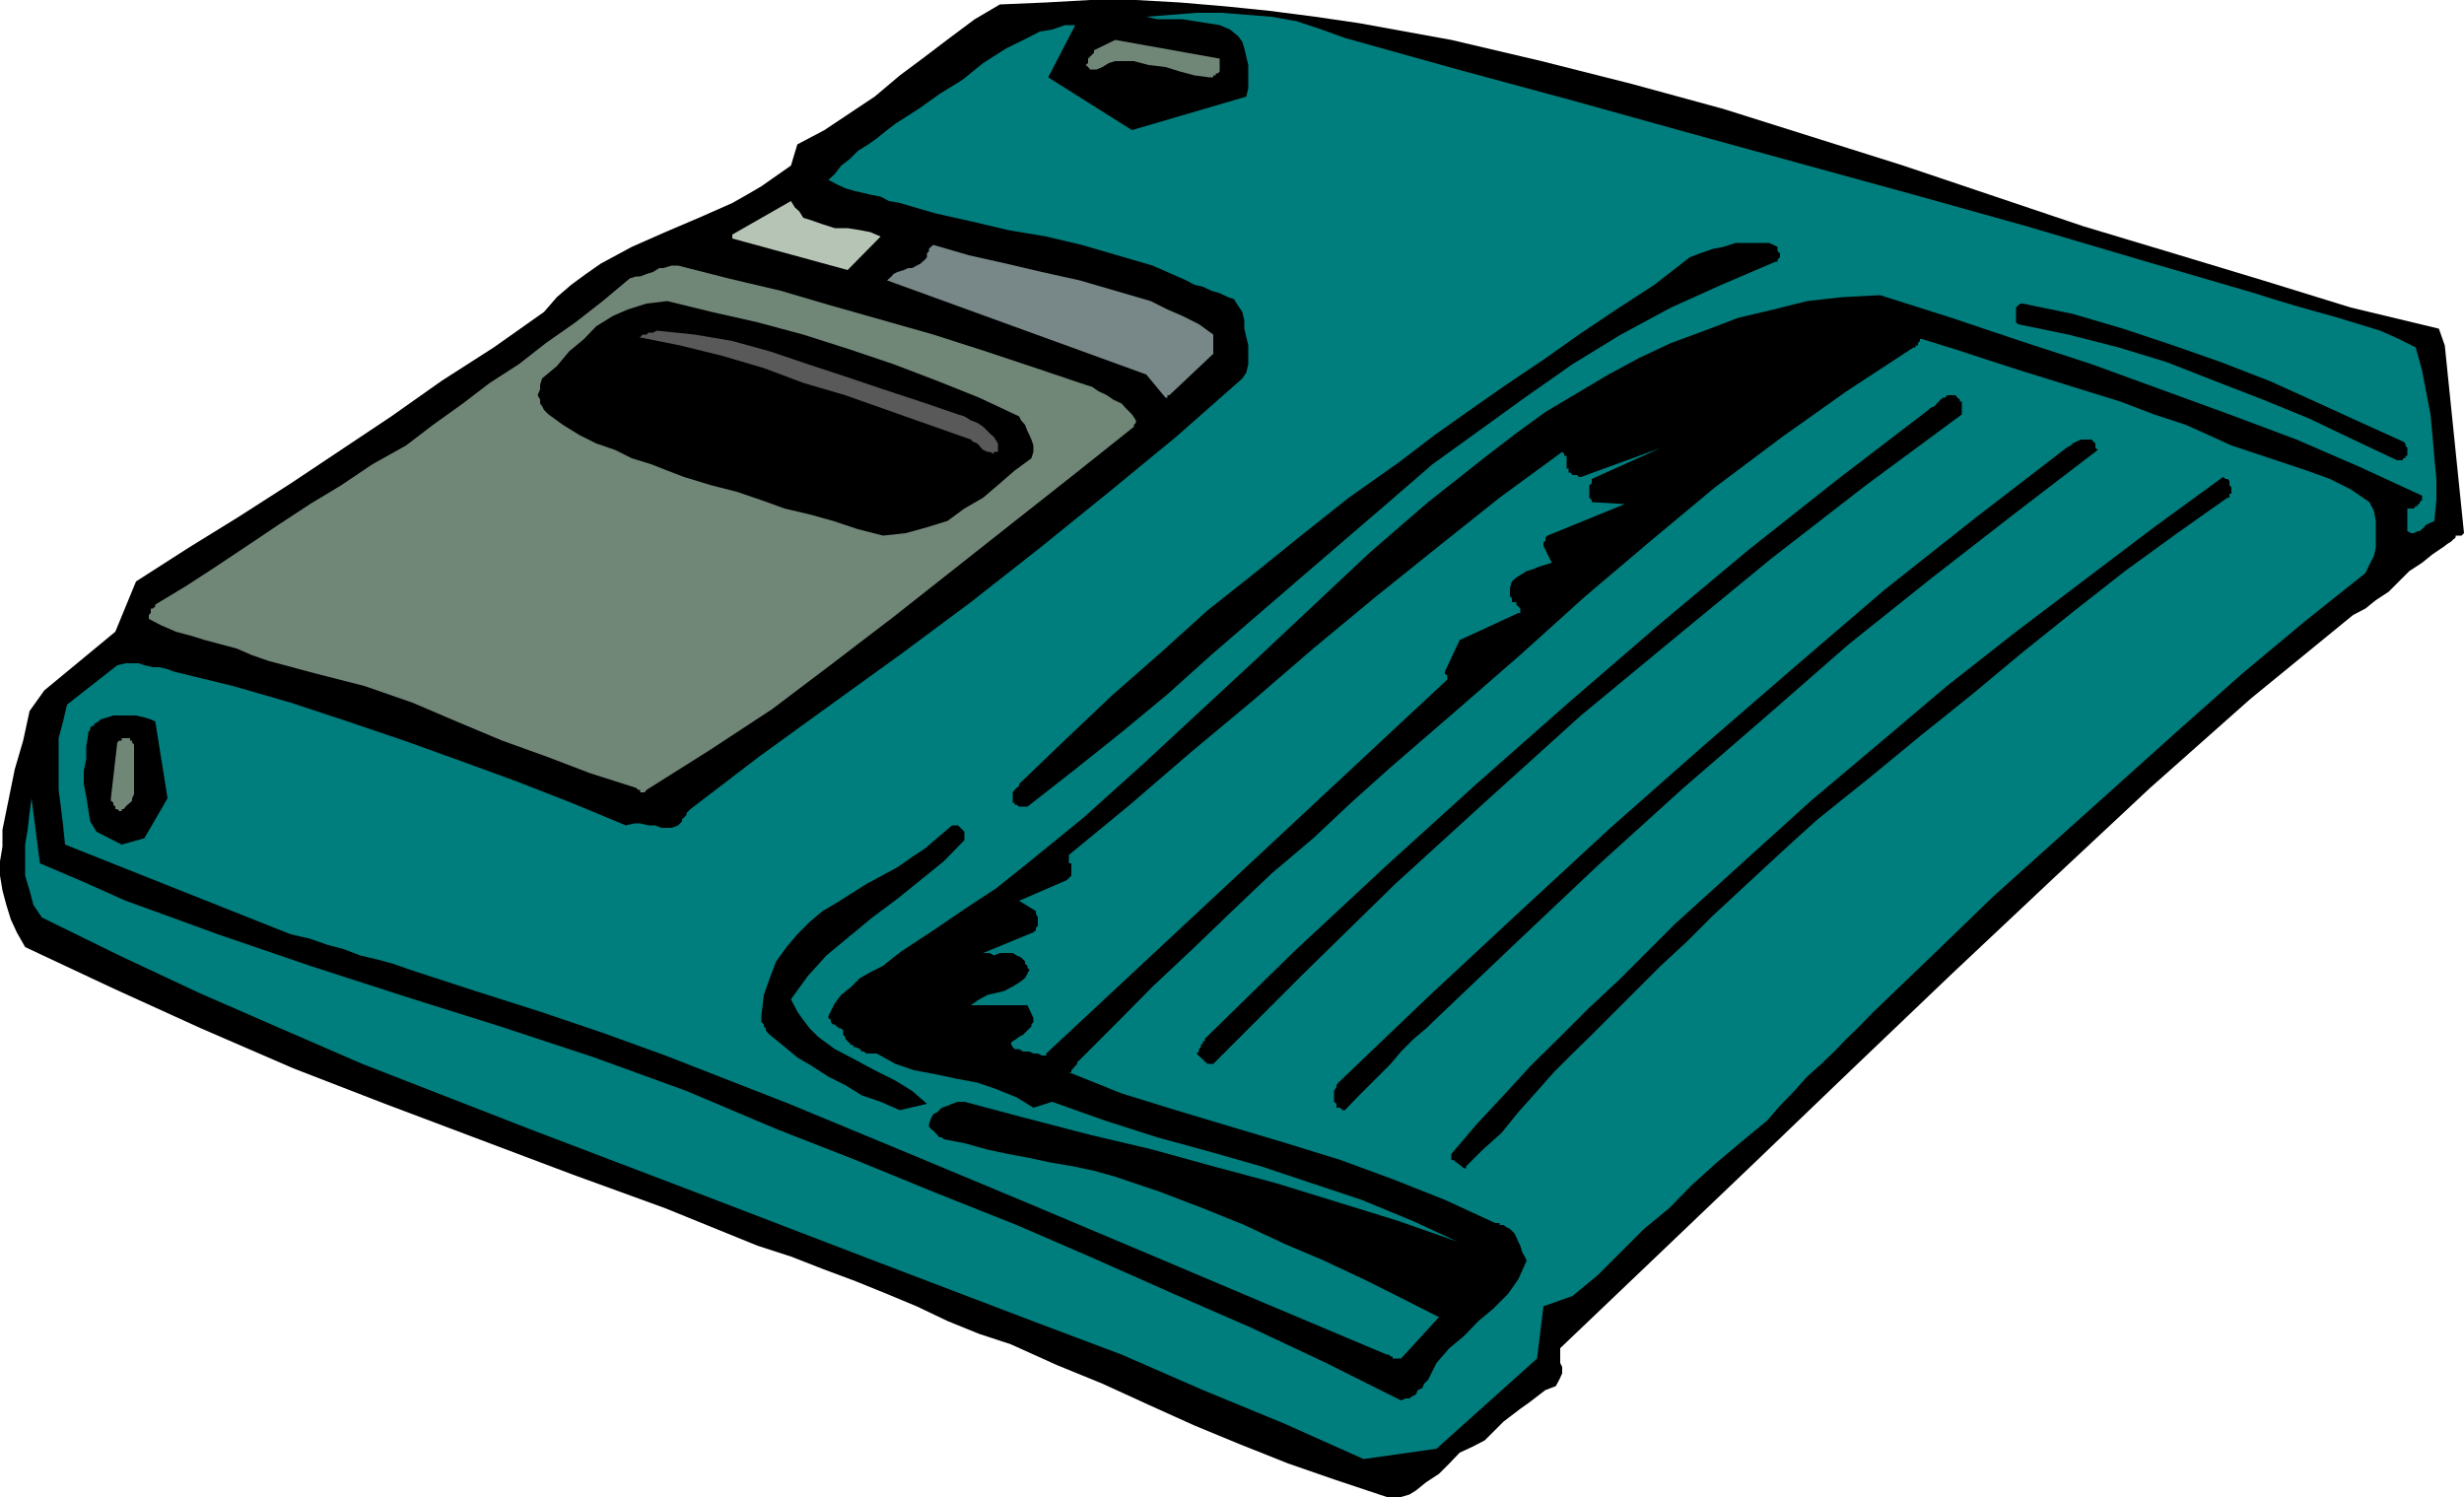 <svg height="291.648" viewBox="0 0 360 218.736" width="480" xmlns="http://www.w3.org/2000/svg"><path style="fill:#000" d="M320.246 530.313h2.088l1.224-.36.936-.576 1.512-1.224 1.872-1.224 1.512-1.512 1.512-1.584 1.872-.864 1.8-.936 1.224-1.224 1.512-1.512 1.224-.936 1.224-.936 1.224-.864 1.224-.936 1.224-.936 1.512-.576.36-.648.288-.576.288-.648v-.936l-.288-.576v-2.16l14.04-13.392 14.4-13.752 14.328-13.752 14.4-13.752 14.616-13.752 14.4-13.464 14.688-13.032 14.976-12.24 1.8-.936 1.512-1.224 1.872-1.224 1.512-1.512 1.512-1.512 1.872-1.224 1.512-1.224 1.8-1.224.36-.288.576-.36.288-.288.36-.288v-.288h.864l.36-.36-2.808-27.432-.864-2.448-12.888-3.096-12.816-3.96-13.104-3.96-13.176-3.96-26.28-8.856-26.28-8.28-13.464-3.672-13.104-3.312-13.176-3.096-13.464-2.448-6.408-.936-6.696-.864-6.336-.648-6.768-.576-6.408-.36h-6.696l-6.408.36-6.768.288-3.672 2.16-3.672 2.736-3.6 2.736-3.672 2.736-3.672 3.096-3.672 2.448-3.672 2.448-3.96 2.088-.936 3.096-2.16 1.512-2.16 1.512-2.088 1.224-2.16 1.224-4.896 2.16-4.896 2.088-4.896 2.16-4.536 2.448-2.16 1.512-2.16 1.584-2.088 1.8-1.872 2.16-7.344 5.184-7.632 4.896-7.344 5.184-7.344 4.896-7.344 4.896-7.632 4.896-7.344 4.536-7.632 4.896-3.024 7.344-10.368 8.568-2.16 3.024-.936 4.32-1.224 4.176-.936 4.608-.864 4.248v2.448l-.36 2.16v2.088l.36 2.16.576 2.16.648 2.088.864 1.872 1.224 2.16 12.888 6.048 12.816 5.832 13.464 5.832 13.392 5.184 13.752 5.184 13.752 5.184 13.464 4.896 13.464 5.472 4.896 1.584 4.608 1.8 4.824 1.8 4.608 1.872 4.32 1.8 4.536 2.16 4.608 1.872 4.608 1.512 6.696 3.024 6.696 2.736 6.768 3.096 6.696 3.024 6.624 2.736 7.056 2.808 7.056 2.448z" transform="translate(-117.638 -311.577)"/><path style="fill:#007d7d" d="m316.862 524.769 10.656-1.512 14.688-13.176.936-7.632 4.248-1.512 3.672-3.024 3.384-3.384 3.384-3.384 3.672-3.024 3.312-3.384 3.672-3.312 3.672-3.096 3.672-3.024 1.872-2.16 2.088-2.16 1.872-2.088 2.088-1.872 1.872-1.8 1.8-1.872 1.872-1.8 1.8-1.872 8.856-8.496 8.856-8.568 9.216-8.28 9.144-8.208 9.144-8.208 8.928-7.92 9.144-7.632 8.856-7.056.576-1.224.648-1.224.288-1.224v-3.96l-.288-1.512-.648-1.224-2.736-1.872-3.024-1.512-3.384-1.224-3.672-1.224-3.672-1.224-3.672-1.224-3.312-1.512-3.384-1.512-4.608-1.512-4.896-1.872-4.896-1.512-4.824-1.512-4.896-1.512-4.896-1.584-4.608-1.512-4.896-1.512h-.288v.288l-.288.288v.36h-.36v.288h-.288l-9.792 6.408-9.432 6.696-9.792 7.344-9.504 7.92-9.432 7.992-9.504 8.568-9.432 8.208-9.504 8.208-5.472 4.896-5.832 5.472-6.12 5.184-5.76 5.472-5.76 5.544-5.832 5.472-5.472 5.544-5.184 5.184-.36.288v.288l-.288.288-.288.36-.288.288v.288h-.36l7.704 3.096 7.92 2.448 7.92 2.376 8.208 2.448 7.92 2.448 7.632 2.808 7.632 3.024 7.344 3.384h.648v.288h.576l.36.288.576.288.648.648.288.576.288.648.288.576.288.936.36.648.288.576-1.224 2.736-1.512 2.16-2.16 2.16-2.16 1.8-2.088 2.16-2.16 1.8-1.872 2.16-1.224 2.448-.576.576-.288.648-.648.288-.288.648-.576.288-.36.288h-.576l-.648.288-10.944-5.472-11.016-5.184-11.232-4.896-11.664-5.184-11.304-4.896-11.592-4.608-11.952-4.896-11.592-4.536-13.104-5.544-13.464-4.896-13.752-4.536-13.752-4.32-14.04-4.536-13.464-4.608-6.696-2.448-6.768-2.448-6.12-2.736-6.408-2.736-1.224-9.504-.288 2.16-.288 2.448-.36 2.16v4.536l.648 2.16.576 2.16 1.224 1.8 11.304 5.544 11.664 5.472 11.88 5.184 11.952 5.184 24.408 9.504 24.768 9.432 24.768 9.504 24.768 9.432 12.24 4.608 11.88 5.184 11.88 4.896z" transform="translate(-117.638 -311.577)"/><path style="fill:#007d7d" d="M322.046 510.08h.288l5.544-6.047-5.544-2.808-5.472-2.736-5.832-2.736-5.76-2.448-5.832-2.736-6.048-2.448-6.408-2.448-6.408-2.16-3.096-.864-3.024-.648-3.384-.576-3.024-.648-3.096-.576-3.024-.648-3.384-.936-3.024-.576-.288-.288h-.36l-.288-.36-.288-.288-.288-.288-.36-.288-.288-.36v-.288l.288-.864.36-.648.576-.288.648-.648.864-.288.648-.288.864-.288h.936l9.216 2.448 9.144 2.376 9.144 2.16 8.856 2.448 9.144 2.448 8.856 2.736 8.856 2.736 8.856 3.096-6.696-3.096-7.344-3.024-7.344-2.448-7.344-2.448-7.56-2.16-7.632-2.088-7.632-2.448-7.704-2.736-2.736.864-2.448-1.512-3.024-1.224-2.736-.936-3.096-.576-3.024-.648-3.096-.576-2.736-.936-2.736-1.512h-1.512l-.36-.288h-.288l-.288-.36-.648-.288h-.288v-.288h-.288l-.288-.288-.288-.288-.36-.36v-.288l-.288-.288v-.648l-.288-.288h-.288l-.36-.288-.288-.288h-.288l-.288-.36v-.288l-.36-.288v-.288l.936-1.872.936-1.224 1.512-1.224 1.224-1.224 1.512-.864 1.872-.936 1.512-1.224 1.224-.936 4.608-3.024 4.536-3.096 4.608-3.024 4.248-3.384 8.568-6.984 8.568-7.704 16.704-15.48 16.56-15.552 8.496-7.344 8.568-6.768 4.32-3.312 4.248-3.096 4.608-2.736 4.608-2.736 4.536-2.448 4.608-2.16 4.896-1.8 4.896-1.872 5.184-1.224 4.896-1.224 5.184-.576 5.472-.288 10.44 3.312 10.08 3.384 10.368 3.384 10.08 3.672 10.08 3.672 9.792 3.672 9.144 3.96 9.216 4.248v.648l-.36.288v.288h-.288v.288h-.288l-.288.36h-.936v3.312l.576.288h.36l.576-.288h.288l.648-.576.288-.36.648-.288.576-.288.288-3.024v-3.096l-.288-3.024-.288-3.384-.288-3.024-.648-3.384-.576-3.024-.936-3.384-2.448-1.224-2.736-1.224-3.096-.936-3.024-.936-3.096-.864-3.312-.936-3.096-.936-2.736-.864-16.776-4.896-16.56-4.896-16.488-4.608-16.776-4.608-16.488-4.536-16.56-4.608-16.776-4.536-16.488-4.608-3.384-1.224-3.672-1.224-3.672-.648-3.672-.288-3.6-.288h-3.672l-3.672.288-3.672.288 1.584.36h3.672l1.8.288 1.872.288 1.8.288 1.512.648 1.152.936.648.864.288.936.288 1.224.288 1.224v3.384l-.288 1.224-16.704 4.896-12.24-7.704 3.96-7.632h-1.512l-1.872.648-1.8.288-1.8.936-3.096 1.512-3.384 2.16-3.024 2.448-3.384 2.088-3.024 2.16-3.384 2.16-1.224.936-1.512 1.224-1.224.864-1.512.936-1.224 1.224-1.224.936-.936 1.224-.936.864 1.224.648 1.224.576 1.224.36 1.224.288 1.224.288 1.512.288 1.224.648 1.584.288 5.184 1.512 5.472 1.224 5.184 1.224 5.544.936 5.184 1.224 5.184 1.512 5.184 1.512 4.896 2.16 1.224.648 1.224.288 1.224.576 1.224.36 1.224.576.864.288.576.936.648.936.288 1.224v1.224l.288 1.224.288 1.224v2.736l-.288 1.224-.576.864-9.72 8.568-10.08 8.28-9.792 7.92-10.08 7.92-10.368 7.704-10.08 7.272-10.44 7.56-10.08 7.704-.288.288-.288.288v.288l-.36.36-.288.288v.288l-.288.288-.288.288-.936.36h-1.512l-.936-.36h-.936l-1.224-.288h-.864l-1.224.288-7.992-3.312-7.92-3.096-8.28-3.024-8.208-2.952-8.28-2.808-8.28-2.736-8.496-2.448-8.568-2.088-.936-.36-1.224-.288h-.936l-1.224-.288-.864-.288h-1.872l-1.224.288-7.344 5.76-.576 2.448-.648 2.448v7.56l.36 2.808.288 2.376.288 2.808 30.6 12.168 2.376.936 2.808.648 2.448.864 2.448.648 2.448.936 2.448.576 2.376.648 2.448.864 9.504 3.096 9.504 3.024 9.144 3.096 9.144 3.312 18.072 7.056 17.712 7.344 17.424 7.272 17.424 7.344 17.352 7.344 17.424 7.344h.288l.288.288h.288v.288h.648z" transform="translate(-117.638 -311.577)"/><path style="fill:#000" d="m331.838 482 2.448-2.447 2.736-2.448 2.448-3.024 2.448-2.736 2.736-3.096 2.736-2.736 2.808-2.736 2.736-2.736 3.672-3.672 3.672-3.672 3.96-3.672 3.672-3.672 3.96-3.672 3.96-3.672 3.672-3.384 3.672-3.312 7.632-6.12 7.344-6.048 7.632-6.12 7.344-6.12 7.632-6.12 7.344-5.76 7.632-5.544 7.344-5.184h.288v-.576h.288v-.936l-.288-.288v-.648l-.288-.288h-.288l-.36-.288-10.08 7.344-10.08 7.632-10.08 7.632-10.08 7.92-9.792 8.28-10.08 8.496-9.792 8.856-10.08 9.144-3.96 3.96-4.248 4.248-4.32 4.032-4.248 4.248-4.32 4.248-3.96 4.32-3.96 4.248-3.672 4.32v.864h.288l1.584 1.224h.288V482zm-82.728-8.207 3.96-.936-2.16-1.872-2.448-1.512-3.024-1.512-2.808-1.512-3.024-1.584-2.448-1.8-1.224-1.224-.936-1.224-.864-1.224-.936-1.8 2.448-3.384 2.736-3.024 3.384-2.808 3.312-2.736 3.672-2.736 3.384-2.736 3.384-2.736 3.024-3.096v-1.224l-.288-.288-.288-.288-.36-.36h-.864l-1.872 1.584-2.088 1.8-1.872 1.224-2.16 1.512-4.536 2.448-4.32 2.736-2.088 1.224-1.872 1.584-1.8 1.8-1.584 1.872-1.512 2.088-.936 2.448-.864 2.448-.36 3.096v.864l.36.36v.288l.288.288v.288l.288.36.288.288 1.872 1.512 2.16 1.8 2.088 1.224 2.448 1.584 2.448 1.224 2.448 1.512 2.736.936zm64.656 0h.36l1.8-1.872 1.512-1.512 1.872-1.872 1.512-1.512 1.512-1.8 1.872-1.872 1.8-1.512 1.872-1.8 11.88-11.304 11.664-11.016 12.168-11.016 12.24-10.584 11.952-10.44 12.168-9.72 12.24-9.504 11.952-9.144-.36-.288v-.648l-.288-.288-.288-.288h-1.512l-.648.288-.576.288-.288.288-.648.36-13.104 10.08-13.464 10.656-13.176 11.304-13.392 11.592-13.464 11.88-13.176 12.168-13.464 12.528-13.104 12.528-.288.36v.288l-.36.576v1.584l.36.288v.576h.576zm-19.44-6.768h.576l13.104-13.104 13.464-13.176 13.752-12.528 13.392-12.096 14.112-11.664 13.752-11.304 13.752-10.656 14.04-10.368v-1.872h-.288v-.288l-.36-.288-.288-.36h-1.224l-.288.36h-.288l-.36.288-.288.288-.288.288-.288.36-.648.288-.288.288-13.176 10.08-13.104 10.368-13.176 11.016-13.104 11.304-13.464 11.88-13.104 11.88-13.464 12.528-13.104 12.816v.36h-.288V464l-.288.288v.288l-.288.288v.36l-.36.288 1.584 1.512h.288z" transform="translate(-117.638 -311.577)"/><path style="fill:#007d7d" d="m270.494 465.513 58.608-54.648v-.576l-.36-.288v-.288l2.16-4.608 8.568-3.96h.288v-.648l-.288-.288-.288-.288v-.36h-.648v-.576l-.288-.288v-1.224l.288-.936.648-.576.576-.36.936-.576.936-.288.864-.36.936-.288.936-.288-1.224-2.448v-.648h.288v-.576l.288-.288 11.304-4.608-4.824-.288v-.288l-.36-.36v-1.8l.36-.288v-.648l10.08-4.536-11.664 4.248h-.288l-.288-.288h-.648l-.288-.36h-.288v-.576h-.288v-1.872h-.36v-.288l-.288-.288-9.144 6.696-9.216 7.344-9.144 7.344-8.856 7.344-8.856 7.632-9.072 7.56-8.856 7.632-8.928 7.344v1.224h.36v1.8l-.36.36-.288.288-6.984 3.024 2.448 1.512v.36l.288.576v1.224l-.288.288v.36l-.36.288-7.344 3.024h.936l.648.36.864-.36h1.872l.576.36.648.288.576.576v.36l.36.288v.288l.288.288-.648 1.224-.864.648-.936.576-1.224.648-1.224.288-1.224.288-1.224.648-1.224.864h8.28l.864 1.872v.576l-.288.36v.288l-.288.288-.288.288-.36.36-.288.288-.576.288-.36.288-.576.36-.288.288.288.576.288.288h.648l.576.36h.936l.576.288h.648l.576.288h.648z" transform="translate(-117.638 -311.577)"/><path style="fill:#000" d="m135.422 434.985 3.312-.936 3.384-5.832-1.8-11.232-.648-.288-.936-.288-1.224-.288h-3.312l-.936.288-.936.288-.288.288-.648.36v.288h-.288l-.288.288v.288l-.288.36v.288l-.288 1.8v1.8l-.36 1.8v1.872l.36 1.8.288 1.872.288 1.8.936 1.512z" transform="translate(-117.638 -311.577)"/><path style="fill:#708778" d="M135.422 429.8h.288l.288-.36.288-.287.36-.288.288-.288v-.36l.288-.576v-7.272l-.288-.288v-.288h-.288v-.36h-1.224v.36h-.36l-.288.288-.936 8.136v.36l.36.288v.288l.288.288v.36h.288l.288.288h.36v-.288z" transform="translate(-117.638 -311.577)"/><path style="fill:#000" d="M266.822 429.44h.936l6.984-5.471 6.768-5.4 6.696-5.544 6.408-5.76 13.104-11.304 12.816-11.016 6.408-5.544 6.696-4.824 6.768-4.896 6.984-4.896 7.056-4.32 7.344-3.96 7.344-3.312 7.92-3.384h.288v-.288l.36-.36v-.576l-.36-.288v-.648l-1.224-.576h-4.896l-1.8.576-1.512.288-1.872.648-1.512.576-5.184 4.032-5.544 3.6-5.472 3.672-5.184 3.672-5.472 3.672-5.256 3.672-5.184 3.672-5.184 3.96-7.344 5.184-6.984 5.544-6.768 5.472-6.912 5.472-6.768 6.12-6.984 6.12-6.768 6.408-6.984 6.696v.288l-.36.288-.288.288-.288.36v1.512h.288v.288h.288l.36.288z" transform="translate(-117.638 -311.577)"/><path style="fill:#708778" d="m212.102 426.993 9.144-5.76 9.216-6.048 8.856-6.696 8.856-6.768 8.856-6.984 8.568-6.768 8.856-6.984 8.856-7.056v-.288l.288-.288v-.36l-.576-.864-.936-.936-.576-.648-1.224-.576-.936-.648-1.224-.576-.936-.648-.936-.288-7.272-2.448-7.344-2.448-7.632-2.448-7.344-2.088-7.632-2.16-7.344-2.16-7.632-1.8-7.344-1.872h-.936l-1.224.36h-.576l-.936.576-.936.288-.936.36h-.576l-.936.288-3.96 3.312-3.96 3.096-4.32 3.024-3.96 3.096-4.248 2.736-3.96 3.024-4.32 3.096-3.96 3.024-4.896 2.736-4.608 3.096-4.536 2.736-4.608 3.024-4.608 3.096-4.536 3.024-4.32 2.808-4.536 2.736v.288l-.36.288h-.288v.648l-.288.288v.576l1.8.936 2.16.936 2.16.576 2.088.648 2.16.576 2.448.648 2.16.936 2.448.864L163.79 410l7.056 1.8 7.056 2.448 6.408 2.736 6.696 2.808 6.408 2.304 6.408 2.448 6.768 2.16.288.288h.288v.36h.648z" transform="translate(-117.638 -311.577)"/><path style="fill:#000" d="m246.662 389.84 3.312-.36 3.096-.863 3.024-.936 2.448-1.8 2.736-1.584 2.448-2.088 2.16-1.872 2.448-1.8.288-.936v-.936l-.288-.864-.288-.648-.288-.576-.36-.936-.576-.648-.288-.576-5.832-2.736-6.12-2.448-6.408-2.448-6.408-2.16-6.768-2.16-6.696-1.8-6.696-1.512-6.48-1.584-3.024.36-2.736.864-2.16.936-2.448 1.512-1.8 1.872-2.16 1.8-1.8 2.16-2.16 1.8-.288.936v.648l-.36.864.36.648v.576l.288.36.288.576.648.648 2.088 1.512 2.448 1.512 2.448 1.224 2.736.936 2.448 1.224 2.808.864 2.376.936 2.448.936 4.032 1.224 3.672.936 3.6 1.224 3.384 1.224 3.672.864 3.384.936 3.672 1.224zm221.184-11.015h.864v-.288h.36v-.36h.288v-1.152l-.288-.36v-.288l-.36-.288-6.048-2.736-6.768-3.096-6.696-3.024-7.056-2.736-6.984-2.448-7.344-2.448-7.344-2.16-7.344-1.512h-.288l-.36.288-.288.288v2.16l.288.288 7.344 1.512 7.344 1.872 7.056 2.16 6.984 2.736 7.056 2.736 6.696 2.736 6.48 3.096z" transform="translate(-117.638 -311.577)"/><path style="fill:#595959" d="M263.15 377.6h.288v-1.223l-.576-.936-.648-.576-.936-.936-.864-.576-.936-.36-.936-.576-.936-.288-5.472-1.872-5.472-1.8-5.544-1.872-5.472-1.8-5.544-1.872-5.472-1.512-5.472-.936-5.544-.576-.576.288h-.648l-.288.288h-.576l-.36.36h-.288l6.12 1.224 6.12 1.512 6.12 1.8 5.76 2.16 6.12 1.8 6.12 2.16 6.12 2.16 6.12 2.16.288.288.648.288.288.288.288.36.288.288.648.288h.288l.648.288v-.288h.288z" transform="translate(-117.638 -311.577)"/><path style="fill:#788787" d="m288.494 369.32 6.408-6.047v-2.808l-2.088-1.512-2.448-1.224-2.16-.936-2.448-1.224-5.184-1.512-5.184-1.512-5.544-1.224-5.184-1.224-5.472-1.224-5.184-1.512-.36.288-.288.288v.36l-.288.288v.576l-.288.36-.36.288-.288.288-.576.288-.648.36h-.576l-.648.288-.936.288-.576.288-.288.36-.648.576 37.872 13.752 2.808 3.384h.288v-.36z" transform="translate(-117.638 -311.577)"/><path style="fill:#b5c4b5" d="m241.478 351.033 4.824-4.896-1.512-.648-1.512-.288-1.8-.288h-1.872l-1.8-.576-1.872-.648-.936-.288-.576-.936-.648-.576-.576-.936-8.568 4.896v.576z" transform="translate(-117.638 -311.577)"/><path style="fill:#708778" d="M294.326 322.88h.576v-.287h.36v-.288h.288l.288-.288v-1.872l-15.264-2.736-3.096 1.512v.36l-.288.288-.288.288-.288.288v.648l-.36.288.36.288.288.36h.936l.864-.36.936-.576.936-.288h2.736l2.16.576 2.448.288 2.088.648 2.16.576z" transform="translate(-117.638 -311.577)"/></svg>

